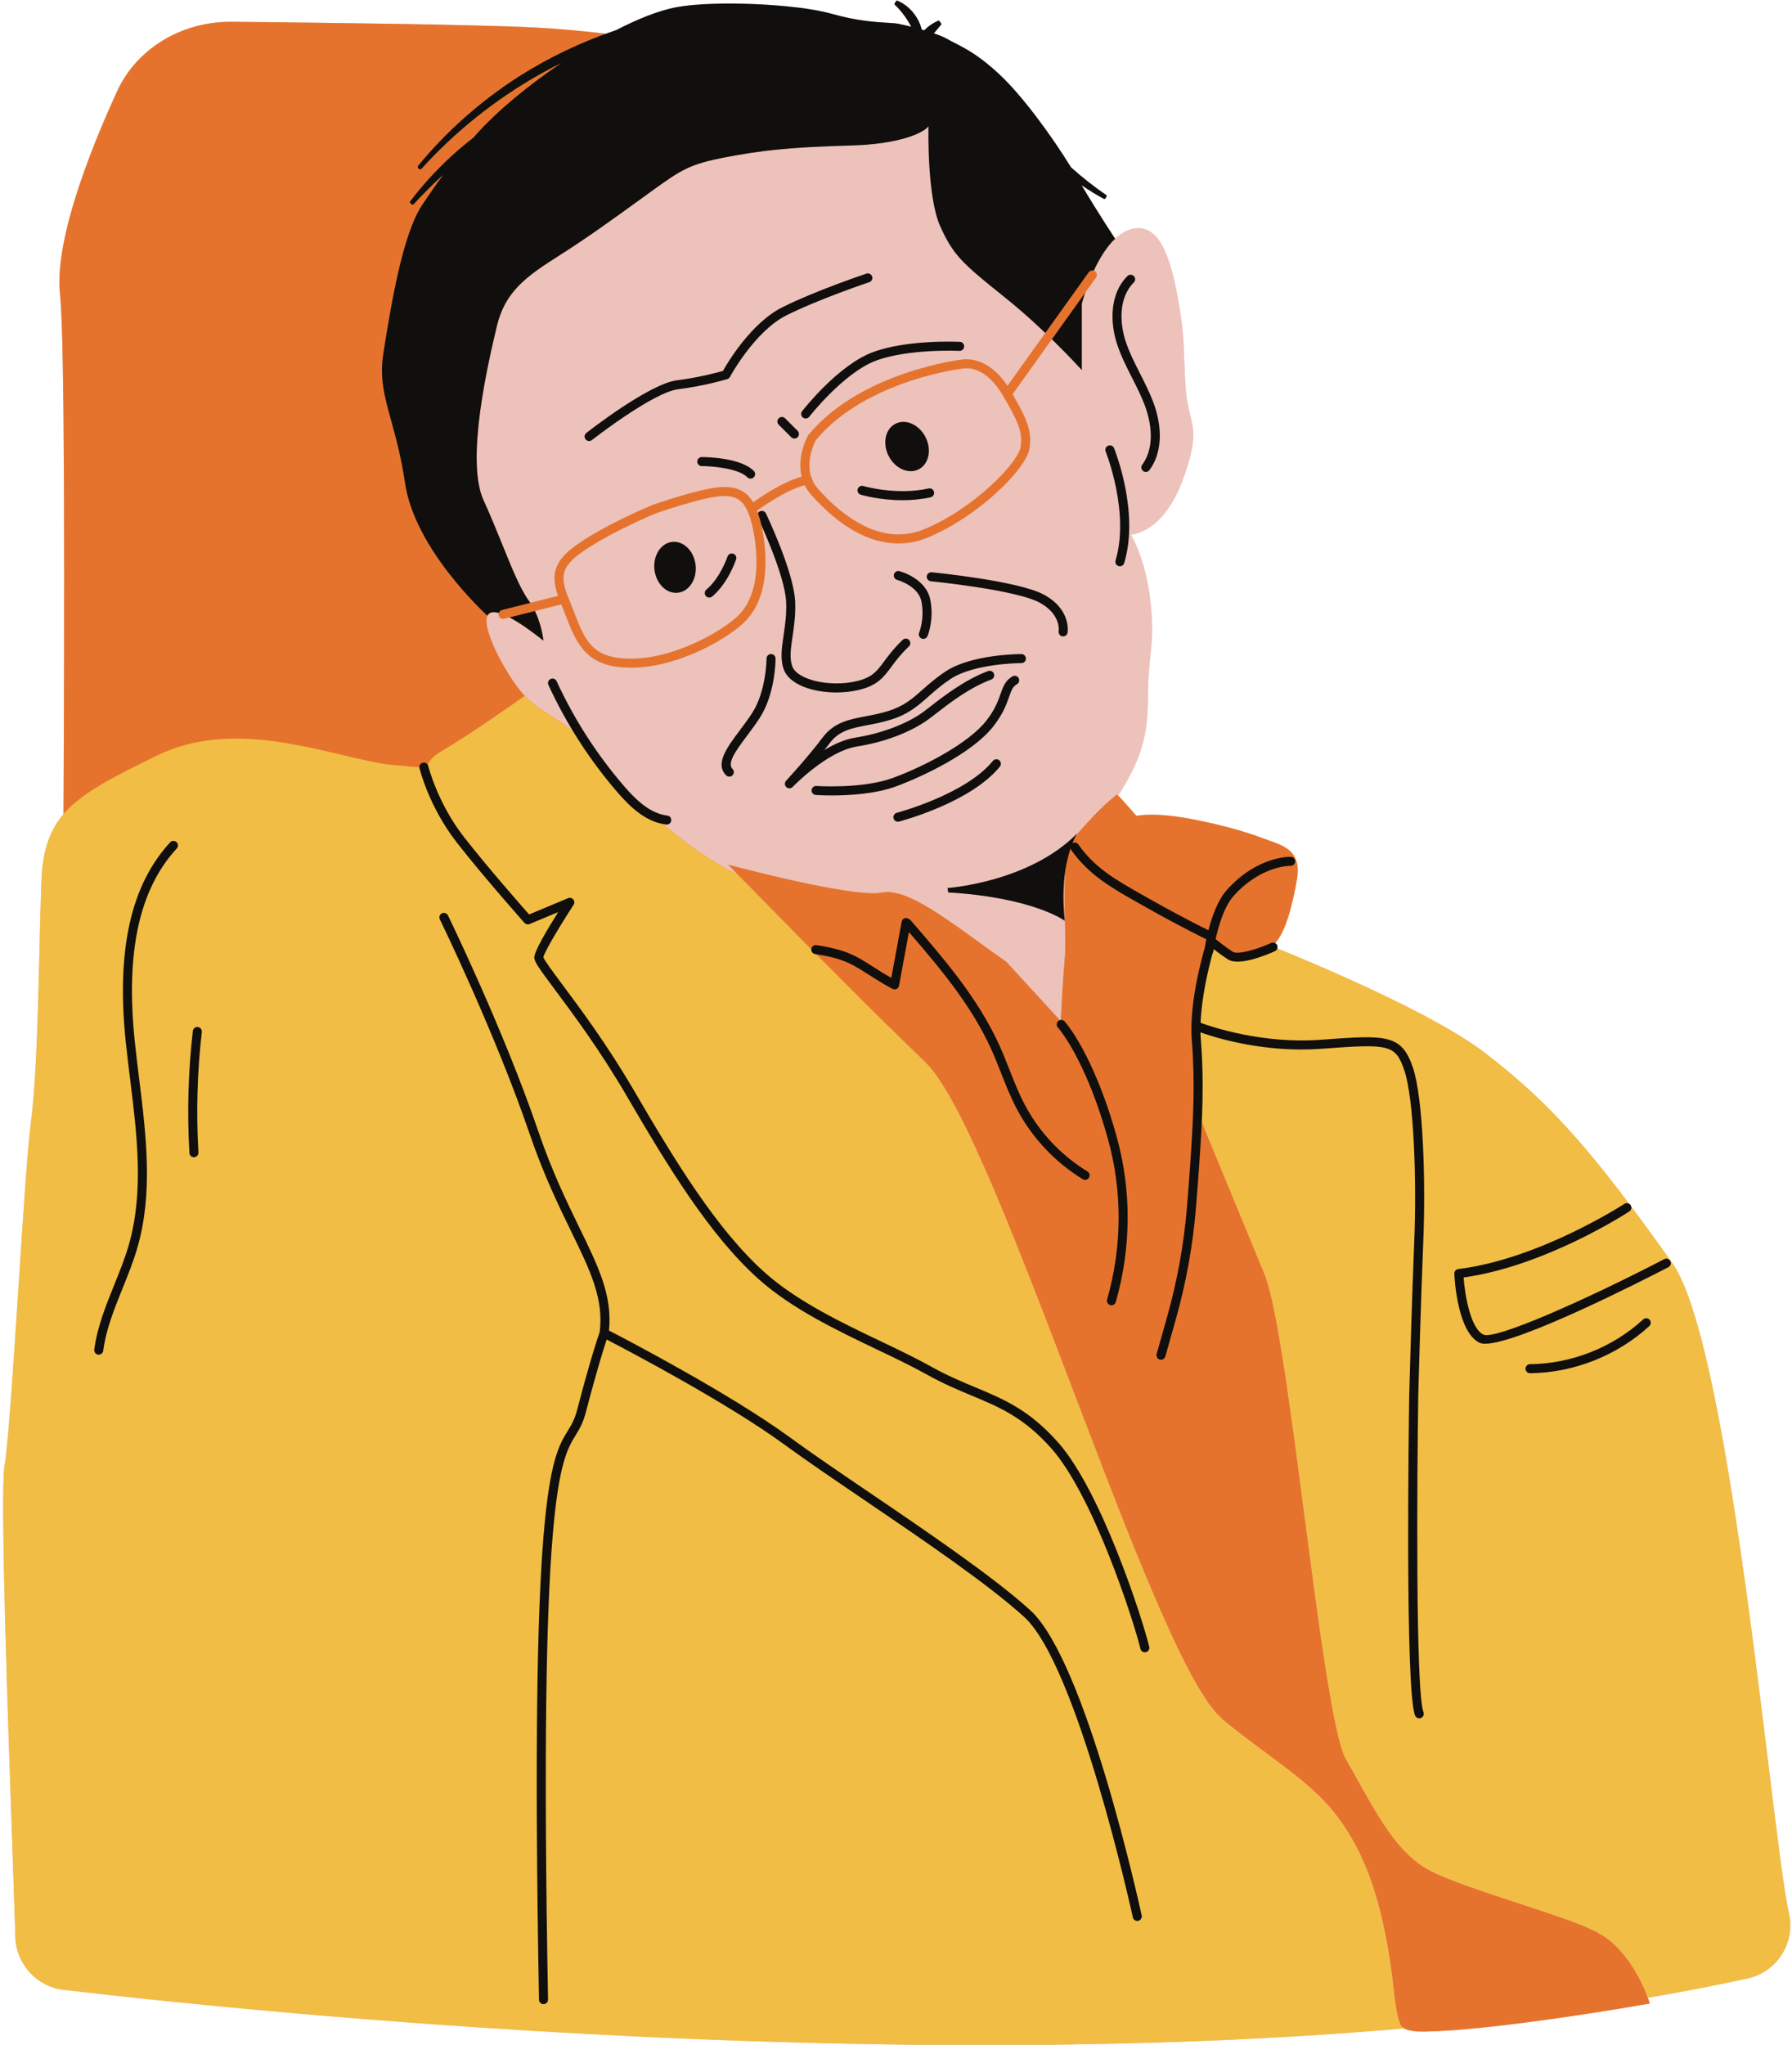 <?xml version="1.0" encoding="UTF-8"?><svg xmlns="http://www.w3.org/2000/svg" xmlns:xlink="http://www.w3.org/1999/xlink" height="452.5" preserveAspectRatio="xMidYMid meet" version="1.0" viewBox="-0.7 -0.1 396.7 452.5" width="396.7" zoomAndPan="magnify"><g id="change1_1"><path d="M395.32,423.292c-1.084-4.769-2.604-17.16-4.526-32.849c-4.782-39.004-12.01-97.948-21.291-111.026 c-3.31-4.664-6.326-8.821-9.139-12.572c-0.027-0.079-0.045-0.159-0.093-0.232c-0.081-0.124-0.186-0.219-0.303-0.294 c-12.104-16.087-20.441-24.619-32.125-33.554c-10.882-8.32-35.244-18.691-45.788-22.987c0.07-0.227,0.069-0.477-0.037-0.71 c-0.094-0.203-0.255-0.344-0.437-0.444c0.347-0.381,0.639-0.778,0.881-1.16c0.901-1.447,1.432-2.892,1.917-4.336 c0.471-1.443,0.844-2.887,1.174-4.329c0.33-1.464,0.611-2.833,0.874-4.361c0.119-0.794,0.211-1.626,0.14-2.562 c-0.064-0.922-0.369-2.015-1.025-2.902c-0.652-0.892-1.496-1.441-2.259-1.849c-0.755-0.404-1.573-0.694-2.214-0.926 c-1.333-0.487-2.711-1.012-4.108-1.486c-2.797-0.956-5.647-1.742-8.5-2.411c-2.852-0.653-5.7-1.289-8.671-1.69 c-1.476-0.209-2.972-0.35-4.495-0.404c-0.761-0.027-1.531-0.025-2.312,0.01c-0.393,0.022-0.786,0.048-1.188,0.094 c-0.198,0.017-0.406,0.052-0.608,0.079l-0.288,0.047l-0.02,0.005c-0.006,0-0.009-0.009-0.014-0.013l-2.416-2.743 c-0.413-0.476-0.826-0.939-1.243-1.355l-0.624-0.646l0.254,0.263c4.427-6.991,6.582-12.312,6.582-21.256 c0-4.7,0.297-7.484,0.56-9.939c0.354-3.316,0.634-5.936-0.006-11.688c-0.988-8.898-3.775-13.899-4.349-14.848 c0.534-0.045,2.085-0.28,4.021-1.532c2.164-1.4,5.226-4.397,7.527-10.726c3.035-8.346,2.46-10.697,1.589-14.255 c-0.399-1.634-0.853-3.486-1.028-6.297c-0.169-2.699-0.234-4.662-0.292-6.395c-0.129-3.888-0.215-6.456-1.372-13.017 c-2.01-11.389-4.653-14.024-6.467-15.017c-1.393-0.763-2.996-0.773-4.773-0.032c-0.962,0.401-1.853,1.027-2.678,1.798 c-0.013-0.034-0.018-0.07-0.038-0.1c-0.04-0.06-3.694-5.553-7.368-11.749c1.63,1.116,3.296,2.139,4.978,3.041 c0.091,0.05,0.273-0.087,0.414-0.315c0.144-0.233,0.189-0.472,0.103-0.533c-2.722-1.847-5.347-3.936-7.857-6.177 c-4.228-6.894-10.751-15.816-15.832-20.559c-4.462-4.163-7.463-5.702-9.875-6.938c-0.593-0.305-1.144-0.587-1.664-0.884 c-0.758-0.433-1.815-0.862-2.978-1.264c0.575-0.655,1.146-1.33,1.684-2.029c0.012-0.016-0.101-0.198-0.257-0.414 c-0.161-0.222-0.308-0.395-0.329-0.387c-1.195,0.459-2.302,1.22-3.218,2.156c-0.196-0.058-0.392-0.115-0.587-0.171 c-0.003-0.016-0.006-0.031-0.01-0.047c-0.073-0.284-0.146-0.569-0.146-0.569c-0.415-1.257-1.121-2.49-2.052-3.517 c-0.934-1.023-2.093-1.834-3.309-2.295c-0.027-0.011-0.159,0.158-0.3,0.384c-0.145,0.233-0.245,0.438-0.226,0.457 c1.537,1.467,2.782,3.159,3.725,4.969c-1.206-0.301-2.236-0.529-2.852-0.653c-0.544-0.108-1.304-0.153-2.355-0.216 c-2.556-0.151-6.832-0.404-12.389-1.992c-7.704-2.2-25.923-2.994-34.2-1.487c-4.26,0.774-9.08,2.811-13.512,5.1 c-0.763,0.256-1.525,0.53-2.286,0.807c-4.852-0.572-10.026-1.078-15.571-1.372C105.234,5.33,70.316,4.911,50.625,4.72 c-0.098-0.001-0.193-0.001-0.29-0.001c-10.993,0-20.834,6.021-25.125,15.399c-6.467,14.138-13.904,33.439-12.614,45.103 c1.008,9.111,1.023,61.948,0.761,114.856c-3.206,3.748-4.657,8.274-4.908,15.061c-0.154,4.154-0.271,9.111-0.396,14.359 c-0.327,13.799-0.697,29.44-1.896,38.628c-0.793,6.079-1.804,21.7-2.78,36.806c-1.087,16.793-2.21,34.157-3.078,39.364 c-0.999,5.993,0.743,55.975,1.784,85.838c0.278,7.985,0.508,14.553,0.622,18.491c0.173,5.93,4.747,10.924,10.64,11.618 c22.855,2.691,83.706,9.195,154.935,11.444c16.797,0.531,33.013,0.796,48.664,0.796c33.81,0,64.917-1.237,93.183-3.701 c0.208,0.154,0.609,0.301,1.193,0.428c0.447,0.094,0.989,0.189,1.592,0.244c0.601,0.035,1.265,0.048,1.964,0.036 c4.048-0.105,8.07-0.412,12.083-0.831c4.016-0.402,8.028-0.891,12.048-1.43c4.021-0.529,8.047-1.126,12.092-1.743 c2.021-0.32,4.046-0.641,6.078-0.963c2.439-0.414,4.886-0.83,7.34-1.246c-0.122-0.415-0.272-0.842-0.426-1.27 c7.653-1.303,15.017-2.726,22.083-4.27c3.148-0.688,5.835-2.567,7.566-5.292C395.478,429.707,396.04,426.457,395.32,423.292z" fill="#ECC2BA"/></g><g id="change2_1"><path d="M267.137,208.753c0.002,0.001,0.003,0.002,0.004,0.003l-0.001-0.001L267.137,208.753z M267.137,208.753 l-0.029-0.021C267.09,208.72,267.112,208.736,267.137,208.753z M363.385,440.195l-0.271-0.616l-0.236-0.501 c-0.154-0.336-0.32-0.666-0.489-0.995c-0.676-1.314-1.417-2.599-2.268-3.823c-1.701-2.432-3.773-4.722-6.449-6.305 c-1.323-0.799-2.686-1.359-4.037-1.934c-1.357-0.543-2.719-1.059-4.085-1.546c-2.732-0.973-5.475-1.884-8.219-2.787 c-5.48-1.805-10.988-3.549-16.333-5.597c-2.656-1.047-5.321-2.11-7.485-3.697c-2.21-1.599-4.133-3.648-5.834-5.894 c-3.406-4.513-6.083-9.647-8.953-14.719c-0.673-1.248-1.572-2.615-1.981-3.673c-0.462-1.263-0.854-2.623-1.182-4.013 c-0.675-2.773-1.216-5.618-1.717-8.47c-1.982-11.424-3.462-23.006-5.005-34.588c-1.528-11.589-2.998-23.21-4.71-34.835 c-0.878-5.814-1.762-11.624-2.994-17.442c-0.309-1.456-0.648-2.91-1.065-4.378c-0.211-0.733-0.424-1.468-0.729-2.229 c-0.284-0.789-0.561-1.394-0.842-2.094l-3.358-8.138c-2.24-5.426-4.481-10.855-6.724-16.285l-3.364-8.147 c-0.195-0.491-0.148-0.307-0.155-0.459l-0.003-1.102l-0.006-2.205l-0.011-4.41c0.001-2.928-0.036-5.907-0.003-8.795 c0.06-2.868,0.288-5.782,0.559-8.688c0.275-2.909,0.608-5.82,0.973-8.729l0.558-4.236l0.026-0.168l0.014-0.082l0.007-0.038 l0.023,0.037c0.028,0.049,0.064,0.091,0.102,0.13l0.03,0.028l0.014,0.014c0.023,0.016-0.011-0.007-0.042-0.028l0.064,0.046 l0.131,0.093c0.356,0.235,0.689,0.517,1.071,0.705c1.482,0.852,3.127,1.326,4.767,1.49c1.645,0.159,3.294,0.035,4.926-0.42 c0.819-0.269,1.63-0.545,2.455-1.122c0.851-0.607,1.457-1.372,1.906-2.083c0.901-1.447,1.432-2.892,1.917-4.336 c0.471-1.443,0.844-2.887,1.174-4.329c0.33-1.464,0.611-2.833,0.874-4.361c0.119-0.794,0.211-1.626,0.14-2.562 c-0.064-0.922-0.369-2.015-1.025-2.902c-0.652-0.892-1.496-1.441-2.259-1.849c-0.755-0.404-1.573-0.694-2.214-0.926 c-1.333-0.487-2.711-1.012-4.108-1.486c-2.797-0.956-5.647-1.742-8.5-2.411c-2.852-0.653-5.7-1.289-8.671-1.69 c-1.476-0.209-2.972-0.35-4.495-0.404c-0.761-0.027-1.531-0.025-2.312,0.01c-0.393,0.022-0.786,0.048-1.188,0.094 c-0.198,0.017-0.406,0.052-0.608,0.079l-0.288,0.047l-0.02,0.005c-0.006,0-0.009-0.009-0.014-0.013l-2.416-2.743 c-0.413-0.476-0.826-0.939-1.243-1.355l-0.624-0.646c-0.231,0.111-0.467,0.358-0.699,0.529c-0.466,0.372-0.936,0.763-1.398,1.181 l-1.042,0.97c-1.884,1.815-3.632,3.709-5.333,5.644c-1.009,1.255-1.693,2.64-2.088,4c-0.243,0.684-0.34,1.356-0.513,2.035 c-0.115,0.671-0.216,1.342-0.307,2.01c-0.301,2.662-0.316,5.263-0.284,7.83l0.172,7.596c0.009,1.244,0.004,2.481-0.058,3.686 c-0.061,1.161-0.199,2.477-0.291,3.743c-0.2,2.547-0.354,5.09-0.483,7.633l-0.153,3.249c-3.62-3.943-7.231-7.876-10.836-11.803 l-0.862-0.939l-0.353-0.384l-0.433-0.299l-0.518-0.358l-2.064-1.456l-4.12-2.976c-2.755-1.994-5.525-3.998-8.445-5.869 c-1.464-0.932-2.967-1.83-4.575-2.631c-1.626-0.774-3.304-1.545-5.447-1.77c-0.527-0.036-1.078-0.045-1.668,0.055 c-2.089-37.767-4.07-75.442-4.429-88.601c-0.399-14.725-4.377-38.792-9.897-59.888c-3.695-14.12-10.97-37.85-18.177-38.129 c-5.145-0.199-10.914-0.993-17.596-1.911c-7.854-1.08-16.758-2.305-26.843-2.84C105.234,5.33,70.316,4.911,50.625,4.72 c-0.098-0.001-0.193-0.001-0.29-0.001c-10.993,0-20.834,6.021-25.125,15.399c-6.467,14.138-13.904,33.439-12.614,45.103 c2.109,19.06-0.13,229.47-0.153,231.593l-0.005,0.48l187.278-5.09l0.477-0.013l-0.027-0.477c-0.039-0.661-1.724-29.394-3.691-64.191 c2.578,2.54,5.162,5.071,7.763,7.584c1.955,1.915,3.523,4.51,5.054,7.06c1.482,2.613,2.88,5.298,4.19,8.039 c5.253,10.962,9.755,22.328,14.219,33.648c4.432,11.342,8.725,22.713,13.064,34.04c4.346,11.324,8.698,22.619,13.417,33.759 c2.37,5.566,4.806,11.103,7.576,16.52c0.717,1.347,1.383,2.709,2.174,4.031l1.153,1.993l1.273,1.955 c0.396,0.659,0.928,1.281,1.409,1.916c0.252,0.314,0.476,0.635,0.753,0.943l0.909,0.903c0.619,0.65,1.205,1.074,1.795,1.55 l1.774,1.411c4.745,3.732,9.701,7.155,14.245,10.852c2.264,1.858,4.403,3.815,6.297,5.975c1.891,2.162,3.536,4.525,4.977,7.023 c2.931,5.003,4.855,10.496,6.309,16.158c1.415,5.667,2.366,11.469,2.979,17.294c0.615,5.747,1.384,8.438,2.143,8.374 c0,0,0,0.004,0,0.004c0.004,0,0.008,0,0.012,0.001c-0.01,0.234,0.494,0.466,1.361,0.654c0.447,0.094,0.989,0.189,1.592,0.244 c0.601,0.035,1.265,0.048,1.964,0.036c4.048-0.105,8.07-0.412,12.083-0.831c4.016-0.402,8.028-0.891,12.048-1.43 c4.021-0.529,8.047-1.126,12.092-1.743c2.021-0.32,4.046-0.641,6.078-0.963c2.439-0.414,4.886-0.83,7.34-1.246 C364.222,442.278,363.821,441.232,363.385,440.195z" fill="#E6732D"/></g><g id="change1_2"><path d="M162.533,193.349c-14.017-6.233-32.407-25.939-34.029-29.18c-0.914-1.829-3.571-3.514-6.385-5.297 c-2.271-1.439-4.619-2.929-6.341-4.65c-1.913-1.913-4.571-5.941-6.465-9.798c-1.039-2.118-3.301-7.199-1.849-8.651 c2.102-2.105,10.634,4.688,12.134,5.915c-0.125-1.113-0.758-5.443-3.278-8.909c-1.854-2.55-3.693-7.09-5.822-12.346 c-1.298-3.204-2.641-6.517-4.164-9.843c-4.094-8.93,1.207-31.187,2.948-38.5c1.809-7.6,6.391-10.959,13.721-15.588 c6.163-3.892,12.303-8.338,18.241-12.638c0.819-0.594,1.635-1.184,2.444-1.769c6.548-4.729,8.395-5.902,16.302-7.409 c7.626-1.452,13.721-2.21,27.73-2.588c10.755-0.291,15.768-2.762,16.915-4.027l0.204-0.226l-0.007,0.305 c-0.004,0.151-0.335,15.199,2.576,21.751c2.896,6.514,4.984,8.331,14.377,15.845c8.34,6.672,15.712,14.642,16.998,16.052v-14.67 c0.037-0.161,3.419-13.416,10.045-16.177c1.777-0.741,3.381-0.73,4.773,0.032c1.813,0.992,4.457,3.628,6.467,15.017 c1.157,6.561,1.243,9.129,1.372,13.017c0.058,1.732,0.123,3.695,0.292,6.395c0.176,2.811,0.629,4.663,1.028,6.297 c0.871,3.558,1.446,5.909-1.589,14.255c-2.302,6.328-5.363,9.325-7.527,10.726c-1.936,1.252-3.486,1.487-4.021,1.532 c0.573,0.948,3.36,5.949,4.349,14.848c0.64,5.753,0.359,8.372,0.006,11.688c-0.263,2.455-0.56,5.239-0.56,9.939 c0,8.944-2.155,14.265-6.582,21.256l-0.254-0.263c-0.231,0.111-0.467,0.358-0.699,0.529c-0.466,0.372-0.936,0.763-1.398,1.181 l-1.042,0.97c-1.884,1.815-3.632,3.709-5.333,5.644c-1.009,1.255-1.693,2.64-2.088,4c-0.243,0.684-0.34,1.356-0.513,2.035 c-0.115,0.671-0.216,1.342-0.307,2.01c-0.301,2.662-0.316,5.263-0.284,7.83l0.172,7.596c0.009,1.244,0.004,2.481-0.058,3.686 c-0.061,1.161-0.199,2.477-0.291,3.743c-0.2,2.547-0.354,5.09-0.483,7.633l-0.153,3.249c-3.62-3.943-7.231-7.876-10.836-11.803 l-0.862-0.939l-0.353-0.384l-0.433-0.299l-0.518-0.358l-2.064-1.456l-4.12-2.976c-2.755-1.994-5.525-3.998-8.445-5.869 c-1.464-0.932-2.967-1.83-4.575-2.631c-1.626-0.774-3.304-1.545-5.447-1.77c-0.544-0.038-1.112-0.05-1.724,0.06l-0.44,0.081 l-0.229,0.024l-0.456,0.061c-0.298,0.051-0.731,0.016-1.089,0.031c-0.367,0.016-0.769-0.014-1.169-0.042 c-1.585-0.08-3.237-0.314-4.871-0.547c-3.281-0.496-6.573-1.147-9.852-1.845l-2.458-0.539l-3.604-0.836 c-3.266-0.76-6.737-1.675-10.096-2.514C161.157,191.948,161.844,192.647,162.533,193.349z" fill="#ECC2BA"/></g><g id="change3_1"><path d="M310.126,448.782c-28.266,2.464-59.373,3.701-93.183,3.701c-15.651,0-31.867-0.265-48.664-0.796 c-71.229-2.249-132.079-8.753-154.935-11.444c-5.893-0.694-10.467-5.688-10.64-11.618c-0.114-3.938-0.344-10.506-0.622-18.491 C1.042,380.27-0.7,330.289,0.299,324.296c0.868-5.207,1.991-22.571,3.078-39.364c0.977-15.105,1.987-30.727,2.78-36.806 c1.198-9.188,1.568-24.829,1.896-38.628c0.124-5.248,0.241-10.205,0.396-14.359c0.56-15.127,7.053-19.032,25.744-28.096 c13.518-6.552,28.629-2.972,40.772-0.092c4.462,1.058,8.315,1.971,11.56,2.267l1.156,0.104c5.989,0.547,6,0.526,6.238-0.051 c0.271-0.652,0.722-1.743,3.426-3.32c6.173-3.601,16.796-11.134,18.116-12.073c0.105,0.113,0.216,0.243,0.317,0.344 c1.722,1.722,4.07,3.211,6.341,4.65c2.813,1.783,5.471,3.468,6.385,5.297c1.622,3.241,20.012,22.947,34.029,29.18 c5.147,5.236,10.292,10.469,15.427,15.693c4.367,4.377,8.729,8.748,13.084,13.113c4.375,4.348,8.763,8.673,13.193,12.953 c1.955,1.915,3.523,4.51,5.054,7.06c1.482,2.613,2.88,5.298,4.19,8.039c5.253,10.962,9.755,22.328,14.219,33.648 c4.432,11.342,8.725,22.713,13.064,34.04c4.346,11.324,8.698,22.619,13.417,33.759c2.37,5.566,4.806,11.103,7.576,16.52 c0.717,1.347,1.383,2.709,2.174,4.031l1.153,1.993l1.273,1.955c0.396,0.659,0.928,1.281,1.409,1.916 c0.252,0.314,0.476,0.635,0.753,0.943l0.909,0.903c0.619,0.65,1.205,1.074,1.795,1.55l1.774,1.411 c4.745,3.732,9.701,7.155,14.245,10.852c2.264,1.858,4.403,3.815,6.297,5.975c1.891,2.162,3.536,4.525,4.977,7.023 c2.931,5.003,4.855,10.496,6.309,16.158c1.415,5.667,2.366,11.469,2.979,17.294c0.615,5.747,1.384,8.438,2.143,8.374 c0,0,0,0.004,0,0.004c0.004,0,0.008,0,0.012,0.001C309.955,448.632,310.025,448.707,310.126,448.782z M395.32,423.292 c-1.084-4.769-2.604-17.16-4.526-32.849c-4.782-39.004-12.01-97.948-21.291-111.026c-17.808-25.093-27.151-35.557-41.659-46.651 c-11.311-8.649-37.196-19.516-46.977-23.47c-0.103,0.084-0.199,0.172-0.31,0.251c-0.825,0.577-1.636,0.853-2.455,1.122 c-1.631,0.456-3.281,0.58-4.926,0.42c-1.64-0.164-3.285-0.638-4.767-1.49c-0.382-0.188-0.715-0.469-1.071-0.705l-0.131-0.093 l-0.064-0.046l-0.001-0.001l-0.003-0.002c-0.025-0.017-0.048-0.033-0.029-0.021l0.029,0.021c0.002,0.001,0.003,0.002,0.004,0.003 c0.031,0.021,0.064,0.044,0.042,0.028l-0.014-0.014l-0.03-0.028c-0.038-0.038-0.073-0.081-0.102-0.13l-0.023-0.037l-0.007,0.038 l-0.014,0.082l-0.026,0.168l-0.558,4.236c-0.365,2.909-0.698,5.82-0.973,8.729c-0.271,2.906-0.5,5.82-0.559,8.688 c-0.033,2.888,0.004,5.867,0.003,8.795l0.011,4.41l0.006,2.205l0.003,1.102c0.006,0.151-0.041-0.032,0.155,0.459l3.364,8.147 c2.242,5.431,4.483,10.859,6.724,16.285l3.358,8.138c0.281,0.7,0.558,1.304,0.842,2.094c0.305,0.761,0.518,1.496,0.729,2.229 c0.417,1.469,0.756,2.923,1.065,4.378c1.231,5.818,2.116,11.628,2.994,17.442c1.712,11.625,3.182,23.247,4.71,34.835 c1.543,11.581,3.023,23.163,5.005,34.588c0.5,2.852,1.042,5.697,1.717,8.47c0.328,1.39,0.72,2.75,1.182,4.013 c0.409,1.058,1.308,2.426,1.981,3.673c2.869,5.072,5.547,10.206,8.953,14.719c1.701,2.246,3.624,4.295,5.834,5.894 c2.164,1.587,4.829,2.651,7.485,3.697c5.345,2.048,10.853,3.792,16.333,5.597c2.744,0.903,5.487,1.814,8.219,2.787 c1.366,0.487,2.728,1.003,4.085,1.546c1.351,0.574,2.714,1.135,4.037,1.934c2.676,1.584,4.748,3.873,6.449,6.305 c0.851,1.224,1.591,2.509,2.268,3.823c0.169,0.328,0.335,0.659,0.489,0.995l0.236,0.501l0.271,0.616 c0.254,0.605,0.488,1.211,0.705,1.811c7.653-1.303,15.017-2.726,22.083-4.27c3.148-0.688,5.835-2.567,7.566-5.292 C395.478,429.707,396.04,426.457,395.32,423.292z" fill="#F1BD45"/></g><g id="change4_1"><path d="M88.987,106.916c-0.893-5.956-2.064-10.201-3.099-13.946c-1.509-5.468-2.6-9.418-1.704-15.014l0.092-0.573 c1.525-9.547,4.079-25.525,8.478-32.124c1.65-2.476,3.184-4.673,4.682-6.703c-2.325,2.129-4.551,4.338-6.628,6.616 c-0.08,0.085-0.315,0.011-0.524-0.165c-0.204-0.172-0.308-0.379-0.238-0.47c3.021-4.018,6.647-7.906,10.636-11.385 c1.092-0.947,2.215-1.857,3.354-2.74c0.437-0.49,0.875-0.978,1.326-1.467c4.358-4.722,10.519-9.855,17.813-14.847 c0.125-0.086,0.276-0.187,0.412-0.279c-1.66,0.829-3.307,1.686-4.922,2.604c-9.811,5.553-18.725,12.702-26.059,20.83 c-0.153,0.163-0.444,0.148-0.649-0.033c-0.201-0.176-0.244-0.448-0.104-0.614c6.067-7.432,13.686-14.228,22.18-19.695 c6.839-4.356,14.217-7.843,21.67-10.348c4.433-2.289,9.252-4.326,13.512-5.1c8.277-1.507,26.496-0.713,34.2,1.487 c5.557,1.588,9.833,1.841,12.389,1.992c1.052,0.062,1.812,0.107,2.355,0.216c0.616,0.124,1.646,0.352,2.852,0.653 c-0.942-1.81-2.188-3.503-3.725-4.969c-0.02-0.02,0.081-0.224,0.226-0.457c0.141-0.227,0.272-0.396,0.3-0.384 c1.215,0.461,2.375,1.272,3.309,2.295c0.931,1.027,1.637,2.26,2.052,3.517c0,0,0.073,0.284,0.146,0.569 c0.003,0.016,0.006,0.031,0.01,0.047c0.195,0.055,0.391,0.113,0.587,0.171c0.916-0.935,2.023-1.697,3.218-2.156 c0.021-0.008,0.167,0.165,0.329,0.387c0.157,0.216,0.27,0.398,0.257,0.414c-0.538,0.699-1.108,1.374-1.684,2.029 c1.163,0.402,2.219,0.831,2.978,1.264c0.521,0.297,1.071,0.579,1.664,0.884c2.412,1.235,5.413,2.774,9.875,6.938 c5.081,4.743,11.604,13.665,15.832,20.559c2.51,2.241,5.135,4.329,7.857,6.177c0.086,0.061,0.041,0.299-0.103,0.533 c-0.14,0.227-0.323,0.365-0.414,0.315c-1.682-0.902-3.348-1.925-4.978-3.041c3.674,6.196,7.328,11.689,7.368,11.749 c0.02,0.03,0.025,0.066,0.038,0.1c-4.857,4.539-7.335,14.241-7.367,14.379v14.67c-1.286-1.41-8.658-9.38-16.998-16.052 c-9.393-7.514-11.481-9.331-14.377-15.845c-2.911-6.552-2.58-21.6-2.576-21.751l0.007-0.305l-0.204,0.226 c-1.147,1.266-6.16,3.736-16.915,4.027c-14.01,0.378-20.104,1.136-27.73,2.588c-7.907,1.507-9.754,2.681-16.302,7.409 c-0.81,0.585-1.625,1.175-2.444,1.769c-5.938,4.3-12.078,8.746-18.241,12.638c-7.33,4.629-11.912,7.988-13.721,15.588 c-1.741,7.313-7.042,29.57-2.948,38.5c1.523,3.326,2.866,6.639,4.164,9.843c2.129,5.256,3.968,9.796,5.822,12.346 c2.509,3.45,3.147,7.755,3.276,8.892l-0.043-0.019c-1.596-1.302-10.004-7.968-12.089-5.879c-0.109,0.109-0.19,0.243-0.26,0.39 C106.511,135.531,91.164,121.426,88.987,106.916z M246.552,75.943c0.858,2.656,2.128,5.155,3.355,7.571 c0.985,1.938,2.004,3.942,2.779,5.979c0.945,2.483,2.784,8.747-0.533,13.255c-0.327,0.445-0.231,1.071,0.213,1.398 c0.179,0.131,0.386,0.194,0.592,0.194c0.308,0,0.61-0.141,0.807-0.407c2.746-3.731,3.034-9.254,0.791-15.151 c-0.813-2.137-1.856-4.189-2.865-6.175c-1.192-2.347-2.426-4.774-3.236-7.28c-1.311-4.057-1.516-9.58,1.837-12.918 c0.392-0.39,0.394-1.023,0.004-1.414c-0.39-0.392-1.024-0.395-1.414-0.004C244.886,64.968,245.058,71.322,246.552,75.943z M172.842,148.128c1.266,3.29,6.406,5.013,11.596,5.013c1.635,0,3.275-0.171,4.801-0.518c4.28-0.973,5.659-2.832,7.406-5.187 c0.961-1.295,2.05-2.764,3.867-4.485c0.401-0.38,0.418-1.013,0.038-1.413c-0.379-0.402-1.012-0.417-1.413-0.038 c-1.944,1.841-3.139,3.451-4.099,4.745c-1.674,2.257-2.685,3.619-6.243,4.427c-5.841,1.329-12.953-0.317-14.086-3.263 c-0.678-1.761-0.361-3.913,0.039-6.639c0.331-2.256,0.707-4.812,0.58-7.732c-0.282-6.503-6.218-18.981-6.47-19.51 c-0.239-0.498-0.835-0.71-1.334-0.471c-0.498,0.238-0.709,0.836-0.471,1.334c0.061,0.125,6.012,12.638,6.276,18.733 c0.119,2.729-0.242,5.187-0.561,7.354C172.344,143.376,171.976,145.877,172.842,148.128z M203.318,141.209 c0.126,0.053,0.256,0.077,0.385,0.077c0.392,0,0.763-0.231,0.923-0.615c0.062-0.147,1.493-3.657,0.612-8.063 c-0.942-4.714-6.583-6.25-6.822-6.313c-0.541-0.142-1.079,0.178-1.221,0.711s0.177,1.08,0.709,1.223 c0.047,0.013,4.677,1.288,5.373,4.771c0.757,3.784-0.485,6.873-0.497,6.901C202.567,140.411,202.808,140.997,203.318,141.209z M226.411,145.643c0-0.553-0.448-1-1-1c-0.45,0-11.085,0.044-16.812,3.863c-2.129,1.419-3.688,2.798-5.064,4.015 c-2.299,2.032-4.114,3.637-7.61,4.73c-1.739,0.543-3.373,0.854-4.953,1.155c-3.778,0.721-7.041,1.343-9.59,4.742 c-3.255,4.339-8.014,9.475-8.061,9.525c-0.374,0.403-0.354,1.032,0.047,1.408c0.193,0.183,0.439,0.272,0.686,0.272 c0.264,0,0.526-0.104,0.724-0.31c0.075-0.079,7.611-7.897,14.212-8.94c9.201-1.452,14.544-5.036,15.962-6.1 c0.451-0.338,0.952-0.727,1.5-1.151c2.953-2.29,7.415-5.751,12.292-7.579c0.517-0.194,0.778-0.771,0.585-1.288 c-0.194-0.519-0.77-0.776-1.288-0.585c-5.16,1.936-9.767,5.508-12.814,7.872c-0.538,0.417-1.031,0.8-1.474,1.132 c-2.731,2.048-8.125,4.627-15.075,5.725c-2.328,0.367-4.706,1.442-6.873,2.745c0.406-0.514,0.802-1.025,1.178-1.527 c2.084-2.779,4.855-3.308,8.364-3.977c1.56-0.297,3.327-0.634,5.176-1.212c3.904-1.22,5.959-3.037,8.338-5.141 c1.394-1.231,2.834-2.505,4.85-3.849c5.223-3.482,15.6-3.527,15.703-3.527C225.964,146.643,226.411,146.195,226.411,145.643z M224.428,151.315c0.479-0.273,0.646-0.885,0.372-1.364s-0.888-0.648-1.364-0.372c-1.59,0.908-2.072,2.275-2.63,3.857 c-0.548,1.555-1.23,3.49-3.202,5.999c-3.811,4.851-13.36,9.938-20.62,12.611c-6.729,2.48-16.848,1.795-16.949,1.789 c-0.537-0.049-1.03,0.374-1.068,0.926c-0.04,0.551,0.375,1.029,0.926,1.068c0.152,0.012,1.532,0.105,3.568,0.105 c3.712,0,9.604-0.312,14.215-2.012c5.796-2.135,16.847-7.328,21.501-13.252c2.176-2.77,2.95-4.966,3.516-6.57 C223.242,152.544,223.523,151.833,224.428,151.315z M220.645,169.549c0.348-0.429,0.281-1.059-0.148-1.406 c-0.429-0.347-1.06-0.28-1.406,0.148c-5.999,7.411-21.123,11.446-21.275,11.485c-0.534,0.141-0.854,0.688-0.713,1.222 c0.117,0.449,0.522,0.746,0.966,0.746c0.084,0,0.17-0.011,0.254-0.032C198.969,181.543,214.231,177.473,220.645,169.549z M234.483,140.718c0.056,0.01,0.11,0.014,0.165,0.014c0.48,0,0.904-0.347,0.985-0.836c0.035-0.21,0.787-5.181-5.318-8.438 c-5.652-3.014-23.981-4.839-24.759-4.915c-0.555-0.046-1.039,0.349-1.093,0.897c-0.054,0.55,0.348,1.039,0.897,1.093 c0.187,0.019,18.709,1.862,24.013,4.69c4.791,2.555,4.309,6.198,4.287,6.344C233.57,140.112,233.938,140.628,234.483,140.718z M167.503,158.747c3.445-5.358,3.485-12.79,3.485-13.104c0-0.553-0.447-1-1-1s-1,0.447-1,1c0,0.071-0.036,7.152-3.167,12.021 c-0.84,1.307-1.807,2.597-2.74,3.845c-2.864,3.823-5.568,7.436-3.037,9.966c0.195,0.195,0.451,0.293,0.707,0.293 s0.512-0.098,0.707-0.293c0.391-0.391,0.391-1.023,0-1.414c-1.306-1.306,0.895-4.243,3.224-7.354 C165.636,161.432,166.625,160.113,167.503,158.747z M154.654,103.045c2.121,0.001,8.071,0.449,10.101,2.478 c0.195,0.195,0.451,0.293,0.707,0.293s0.512-0.098,0.707-0.293c0.391-0.391,0.391-1.023,0-1.414 c-2.979-2.978-10.649-3.063-11.515-3.063c-0.552,0-1,0.447-1,1C153.654,102.596,154.101,103.045,154.654,103.045z M171.682,92.469 c-0.391,0.391-0.391,1.023,0,1.414l2.771,2.771c0.195,0.195,0.451,0.293,0.707,0.293s0.512-0.098,0.707-0.293 c0.391-0.391,0.391-1.023,0-1.414l-2.771-2.771C172.706,92.079,172.073,92.079,171.682,92.469z M211.691,77.548 c0.541,0.024,1.021-0.398,1.048-0.95c0.026-0.552-0.398-1.021-0.95-1.048c-0.472-0.022-11.655-0.532-19.24,2.278 c-7.661,2.838-15.359,12.654-15.684,13.07c-0.339,0.437-0.261,1.064,0.175,1.403c0.183,0.143,0.398,0.211,0.613,0.211 c0.298,0,0.593-0.133,0.79-0.386c0.076-0.098,7.676-9.784,14.801-12.424C200.442,77.038,211.58,77.54,211.691,77.548z M202.67,103.764c2.256-1.149,2.934-4.338,1.515-7.125s-4.397-4.114-6.653-2.965c-2.256,1.149-2.934,4.338-1.515,7.125 C197.436,103.585,200.414,104.912,202.67,103.764z M149.369,131.074c2.515-0.285,4.268-3.035,3.916-6.142 c-0.352-3.107-2.677-5.394-5.192-5.109c-2.515,0.285-4.268,3.035-3.916,6.142C144.53,129.072,146.854,131.359,149.369,131.074z M156.318,132.141c0.226,0,0.452-0.076,0.64-0.231c3.503-2.921,5.224-7.997,5.295-8.212c0.175-0.524-0.108-1.091-0.632-1.265 c-0.526-0.178-1.091,0.108-1.265,0.632c-0.017,0.048-1.608,4.748-4.68,7.308c-0.424,0.354-0.481,0.984-0.128,1.409 C155.747,132.019,156.031,132.141,156.318,132.141z M206.065,108.756c-0.12-0.539-0.658-0.874-1.193-0.76 c-7.125,1.587-14.391-0.516-14.464-0.537c-0.523-0.157-1.086,0.146-1.242,0.676c-0.156,0.529,0.146,1.085,0.675,1.242 c0.228,0.067,4.191,1.218,9.252,1.218c1.958,0,4.08-0.172,6.213-0.646C205.844,109.829,206.184,109.295,206.065,108.756z M160.893,83.303c0.054-0.101,5.483-10.111,12.497-13.618c7.24-3.62,18.233-7.299,18.344-7.336c0.523-0.174,0.807-0.74,0.632-1.265 c-0.174-0.523-0.736-0.807-1.265-0.632c-0.111,0.037-11.236,3.759-18.605,7.443c-6.87,3.435-12.067,12.153-13.16,14.091 c-1.241,0.355-5.352,1.468-10.163,2.068c-6.116,0.765-19.509,11.215-20.076,11.659c-0.435,0.341-0.511,0.97-0.17,1.404 c0.197,0.251,0.491,0.383,0.788,0.383c0.216,0,0.433-0.069,0.616-0.213c0.134-0.105,13.517-10.552,19.09-11.249 c5.931-0.74,10.686-2.191,10.885-2.253C160.557,83.709,160.768,83.535,160.893,83.303z M233.609,319.195 c-6.421-7.28-11.996-9.608-18.452-12.305c-3.038-1.269-6.18-2.58-9.674-4.534c-3.408-1.905-7.237-3.734-11.292-5.671 c-8.691-4.15-18.543-8.855-25.681-15.261c-10.528-9.448-19.668-24.415-28.879-40.219c-5.805-9.957-11.854-18.077-15.857-23.449 c-2.027-2.722-3.946-5.297-4.19-6.011c0.227-1.178,3.614-6.886,6.695-11.611c0.239-0.367,0.212-0.849-0.069-1.186 c-0.281-0.338-0.751-0.451-1.154-0.283l-8.628,3.604c-1.918-2.17-9.254-10.524-14.428-17.151 c-5.844-7.485-7.874-15.613-7.894-15.694c-0.132-0.536-0.678-0.862-1.208-0.735c-0.536,0.131-0.866,0.671-0.735,1.208 c0.085,0.348,2.141,8.612,8.261,16.452c6.007,7.695,14.894,17.685,14.982,17.784c0.285,0.319,0.74,0.42,1.133,0.258l6.33-2.644 c-2.316,3.671-5.293,8.658-5.293,10.034c0,0.961,1.028,2.384,4.595,7.17c3.976,5.337,9.985,13.402,15.732,23.263 c9.295,15.945,18.527,31.058,29.271,40.699c7.353,6.598,17.342,11.368,26.154,15.577c4.024,1.923,7.826,3.738,11.178,5.612 c3.595,2.01,6.79,3.344,9.879,4.634c6.229,2.602,11.607,4.848,17.724,11.781c9.214,10.446,18.096,37.849,19.656,44.273 c0.111,0.457,0.521,0.764,0.971,0.764c0.078,0,0.157-0.009,0.237-0.028c0.536-0.13,0.866-0.671,0.735-1.208 C252.124,357.792,243.068,329.919,233.609,319.195z M227.377,356.249c-8.103-7.364-22.629-17.231-35.446-25.938 c-6.664-4.526-12.959-8.803-17.843-12.371c-13.075-9.555-35.932-21.505-39.976-23.597c0.78-7.71-2.311-14.058-6.542-22.744 c-2.846-5.844-6.071-12.467-9.104-21.345c-7.69-22.522-19.878-47.53-20-47.78c-0.243-0.495-0.839-0.702-1.338-0.459 c-0.496,0.242-0.701,0.842-0.459,1.338c0.122,0.249,12.254,25.143,19.904,47.548c3.072,8.995,6.469,15.97,9.198,21.574 c4.188,8.597,7.215,14.82,6.285,22.213c-0.283,0.78-1.92,5.452-4.974,17.155c-0.579,2.22-1.276,3.358-2.085,4.678 c-3.755,6.132-8.43,13.764-6.378,125.912c0.01,0.546,0.456,0.981,1,0.981c0.006,0,0.012,0,0.019,0 c0.552-0.011,0.991-0.466,0.981-1.019c-2.041-111.564,2.655-119.231,6.084-124.83c0.854-1.395,1.66-2.711,2.314-5.218 c2.395-9.182,3.93-14.048,4.587-16.014c4.928,2.558,26.717,14.024,39.302,23.221c4.911,3.589,11.22,7.874,17.899,12.41 c12.762,8.669,27.227,18.493,35.224,25.764c11.818,10.744,23.934,65.924,24.054,66.48c0.103,0.468,0.517,0.787,0.977,0.787 c0.07,0,0.142-0.007,0.214-0.022c0.539-0.118,0.882-0.65,0.765-1.19C251.54,421.488,239.665,367.421,227.377,356.249z M245.072,288.719c0.092,0.025,0.184,0.038,0.275,0.038c0.435,0,0.835-0.286,0.961-0.726c3.459-12.11,3.503-24.843,0.127-36.82 c-0.843-2.987-1.716-5.729-2.596-8.148c-4.45-12.24-8.699-16.944-8.878-17.139c-0.374-0.407-1.008-0.433-1.413-0.06 c-0.406,0.374-0.434,1.007-0.06,1.413c0.041,0.045,4.156,4.601,8.472,16.469c0.862,2.374,1.721,5.067,2.549,8.008 c3.276,11.62,3.233,23.975-0.125,35.729C244.233,288.014,244.541,288.567,245.072,288.719z M314.368,274.823 c0.571-13.701-0.029-31.885-2.268-38.6c-2.517-7.551-5.952-7.295-20.421-6.224c-12.865,0.958-24.103-2.835-26.602-3.755 c0.229-5.763,1.729-11.998,2.638-15.306c0.084-0.124,0.151-0.261,0.173-0.419c0.001-0.011,0.025-0.174,0.069-0.445 c0.011-0.037,0.023-0.083,0.034-0.119c0.784,0.606,1.887,1.43,3.075,2.222c2.551,1.703,9.16-1.188,10.46-1.783 c0.502-0.23,0.722-0.824,0.492-1.326c-0.231-0.503-0.827-0.72-1.326-0.492c-3.255,1.493-7.438,2.656-8.517,1.938 c-1.642-1.095-3.142-2.273-3.767-2.776c0.627-2.852,1.863-7.186,3.937-9.518c6.049-6.804,12.588-6.725,12.639-6.712 c0.521,0.06,1.014-0.414,1.031-0.967c0.019-0.552-0.414-1.014-0.967-1.031c-0.283-0.011-7.495-0.155-14.197,7.382 c-2.005,2.253-3.28,5.943-4.034,8.878c-4.46-2.224-8.904-4.587-13.224-7.042l-1.505-0.852c-5.601-3.158-10.438-5.887-14.065-11.101 c-0.298-0.427-0.867-0.538-1.31-0.286c0.594-1.482,1.094-2.213,1.094-2.213c-10.605,10.884-28.744,12.14-28.744,12.14l0.14,0.977 c18.837,1.116,25.814,6.279,25.814,6.279c-0.8-7.675,0.233-12.911,1.261-15.993c0.029,0.081,0.052,0.165,0.104,0.239 c3.889,5.589,9.153,8.558,14.726,11.7l1.499,0.848c4.488,2.551,9.109,5.005,13.744,7.306c-0.161,0.771-0.272,1.399-0.344,1.837 c-1.08,3.753-3.464,13.091-2.871,20.525c0.763,9.521,0.306,17.769-0.37,27.562c-0.218,3.168-0.469,6.399-0.714,9.381 c-0.669,8.14-2.138,16.272-4.366,24.173l-2.34,8.294c-0.149,0.531,0.16,1.084,0.691,1.234c0.091,0.025,0.182,0.037,0.272,0.037 c0.436,0,0.837-0.288,0.962-0.729l2.34-8.294c2.263-8.024,3.755-16.284,4.435-24.552c0.245-2.989,0.496-6.23,0.716-9.408 c0.681-9.877,1.141-18.2,0.368-27.859c-0.042-0.524-0.063-1.062-0.075-1.607c3.57,1.262,14.287,4.551,26.774,3.627 c14.967-1.108,16.408-1.042,18.376,4.862c2.084,6.252,2.737,24.172,2.166,37.883c-0.548,13.157-1.104,33.618-1.109,33.835 c-0.103,6.677-0.935,65.389,1.292,70.957c0.156,0.392,0.532,0.629,0.929,0.629c0.124,0,0.25-0.022,0.371-0.071 c0.513-0.205,0.763-0.787,0.558-1.3c-1.758-4.395-1.426-52.152-1.149-70.172C313.265,308.412,313.821,287.965,314.368,274.823z M369.066,278.979c-0.254-0.49-0.857-0.684-1.348-0.428c-17.726,9.184-37.538,17.941-40.037,16.693 c-2.935-1.467-4.092-8.923-4.379-12.644c18.001-2.503,35.913-14.104,36.679-14.604c0.463-0.302,0.592-0.922,0.29-1.384 c-0.302-0.463-0.922-0.593-1.384-0.29c-0.188,0.122-18.922,12.252-36.762,14.414c-0.52,0.063-0.902,0.516-0.879,1.039 c0.06,1.308,0.721,12.848,5.54,15.258c0.316,0.158,0.754,0.232,1.299,0.232c7.461-0.002,34.801-13.959,40.553-16.939 C369.129,280.073,369.32,279.469,369.066,278.979z M246.923,125.172c0.096,0.028,0.192,0.042,0.287,0.042 c0.431,0,0.828-0.279,0.958-0.713c3.388-11.292-2.017-24.848-2.248-25.419c-0.208-0.512-0.791-0.758-1.302-0.551 c-0.512,0.207-0.759,0.79-0.552,1.302c0.054,0.134,5.369,13.483,2.186,24.094C246.094,124.455,246.393,125.012,246.923,125.172z M226.11,244.274c-1.291-2.457-2.337-5.109-3.35-7.674c-0.692-1.755-1.408-3.569-2.203-5.327 c-4.749-10.506-12.352-19.275-19.703-27.757c-0.109-0.125-0.245-0.205-0.39-0.263c-0.117-0.084-0.248-0.15-0.399-0.178 c-0.552-0.104-1.064,0.26-1.165,0.802l-2.292,12.428c-1.712-0.977-3.033-1.82-4.224-2.582c-3.557-2.273-5.704-3.646-12.332-4.668 c-0.542-0.083-1.057,0.29-1.141,0.836s0.29,1.057,0.836,1.141c6.211,0.957,8.111,2.172,11.56,4.377 c1.484,0.948,3.166,2.024,5.552,3.327c0.149,0.081,0.314,0.122,0.479,0.122c0.146,0,0.294-0.032,0.43-0.097 c0.29-0.139,0.495-0.406,0.554-0.722l2.188-11.865c6.886,7.956,13.844,16.231,18.225,25.923c0.774,1.713,1.481,3.505,2.165,5.237 c1.031,2.613,2.099,5.316,3.438,7.869c3.383,6.441,8.45,11.854,14.656,15.655c0.163,0.1,0.344,0.147,0.521,0.147 c0.337,0,0.665-0.17,0.854-0.478c0.289-0.471,0.141-1.087-0.33-1.375C234.141,255.541,229.324,250.396,226.11,244.274z M36.966,186.31c-8.71,9.423-11.927,23.848-9.834,44.098c0.29,2.809,0.645,5.676,0.988,8.449c1.51,12.217,3.072,24.849-0.327,36.607 c-0.86,2.975-2.057,5.936-3.213,8.799c-1.845,4.563-3.752,9.283-4.41,14.292c-0.072,0.548,0.313,1.051,0.86,1.122 c0.045,0.006,0.089,0.009,0.132,0.009c0.494,0,0.924-0.366,0.99-0.869c0.626-4.757,2.484-9.356,4.282-13.805 c1.176-2.91,2.392-5.919,3.28-8.993c3.513-12.151,1.925-24.991,0.39-37.408c-0.342-2.763-0.695-5.62-0.982-8.408 c-2.03-19.646,1.016-33.559,9.312-42.535c0.375-0.405,0.35-1.038-0.056-1.413C37.973,185.881,37.341,185.904,36.966,186.31z M43.096,227.179c-0.555-0.063-1.044,0.331-1.107,0.879c-1.029,8.934-1.284,18.016-0.757,26.993 c0.031,0.531,0.472,0.941,0.997,0.941c0.02,0,0.04-0.001,0.06-0.002c0.552-0.032,0.972-0.505,0.939-1.057 c-0.52-8.862-0.269-17.828,0.747-26.647C44.039,227.738,43.645,227.242,43.096,227.179z M363.053,291.892 c-6.755,6.204-15.888,9.813-25.059,9.902c-0.552,0.006-0.995,0.457-0.99,1.01c0.006,0.549,0.452,0.99,1,0.99c0.003,0,0.007,0,0.01,0 c9.658-0.094,19.278-3.896,26.393-10.43c0.406-0.373,0.434-1.006,0.06-1.413S363.46,291.519,363.053,291.892z M137.397,173.806 c-6.016-6.992-11.021-14.784-14.877-23.159c-0.231-0.501-0.826-0.722-1.326-0.49c-0.502,0.23-0.722,0.825-0.49,1.326 c3.934,8.545,9.04,16.494,15.178,23.628c2.822,3.28,6.324,6.708,10.896,7.258c0.04,0.005,0.08,0.007,0.12,0.007 c0.499,0,0.931-0.373,0.992-0.881c0.065-0.548-0.325-1.046-0.874-1.112C143.124,179.915,139.969,176.796,137.397,173.806z" fill="#100F0D"/></g><g id="change2_2"><path d="M241.696,59.941c-0.45-0.321-1.074-0.217-1.396,0.231l-17.975,25.111c-3.677-5.49-7.686-6.043-9.846-5.851 c-0.221,0.021-22.589,2.64-34.211,16.709c-0.039,0.046-0.072,0.096-0.102,0.148c-0.133,0.237-2.513,4.611-1.406,9.101 c-4.161,1.133-9.046,4.452-10.734,5.66c-1.556-2.601-3.833-3.57-7.279-3.355c-4.52,0.283-14.531,3.785-14.955,3.935 c-0.017,0.006-0.032,0.012-0.049,0.019c-0.445,0.183-10.996,4.535-17.396,9.266c-4.982,3.683-4.842,7.012-3.512,10.847 l-12.418,3.135c-0.535,0.136-0.859,0.679-0.725,1.215c0.114,0.453,0.521,0.755,0.969,0.755c0.081,0,0.164-0.01,0.246-0.03 l12.642-3.191c0.113,0.281,0.228,0.565,0.344,0.852c0.323,0.796,0.665,1.639,1.002,2.537c2.643,7.047,5.57,10.625,14.238,10.625 c8.575,0,18.665-4.719,24.199-9.381c6.506-5.478,5.782-15.445,4.772-20.898c-0.326-1.764-0.721-3.249-1.203-4.494 c1.25-0.906,6.466-4.565,10.534-5.609c0.352,0.711,0.812,1.41,1.409,2.082c6.365,7.162,12.932,10.812,19.312,10.812 c2.284,0,4.547-0.469,6.767-1.412c11.344-4.821,21.288-15.018,22.2-19.276c0.905-4.222-0.883-7.525-3.668-12.345l18.469-25.801 C242.249,60.887,242.145,60.263,241.696,59.941z M162.046,136.75c-5.128,4.319-14.9,8.91-22.91,8.91 c-7.636,0-9.898-2.75-12.365-9.327c-0.344-0.917-0.692-1.775-1.021-2.588c-2.059-5.069-3.092-7.614,1.789-11.222 c6.056-4.477,16.374-8.778,16.942-9.014c0.559-0.194,10.251-3.558,14.393-3.816c3.784-0.233,5.952,0.943,7.268,8.051 C167.071,122.771,167.777,131.923,162.046,136.75z M225.172,99.064c-0.72,3.358-10.094,13.208-21.028,17.855 c-9.54,4.053-18.209-2.598-23.802-8.889c-0.56-0.63-0.954-1.302-1.243-1.987c-0.002-0.034,0.009-0.066,0.003-0.101 c-0.03-0.179-0.116-0.328-0.223-0.459c-1.198-3.659,0.697-7.568,0.996-8.146c11.133-13.388,32.575-15.894,32.787-15.913 c3.17-0.292,6.277,1.897,8.743,6.155c0.004,0.007,0.008,0.014,0.012,0.021c0,0,0,0.001,0,0.001 C224.478,92.891,225.916,95.593,225.172,99.064z" fill="#E6732D"/></g></svg>